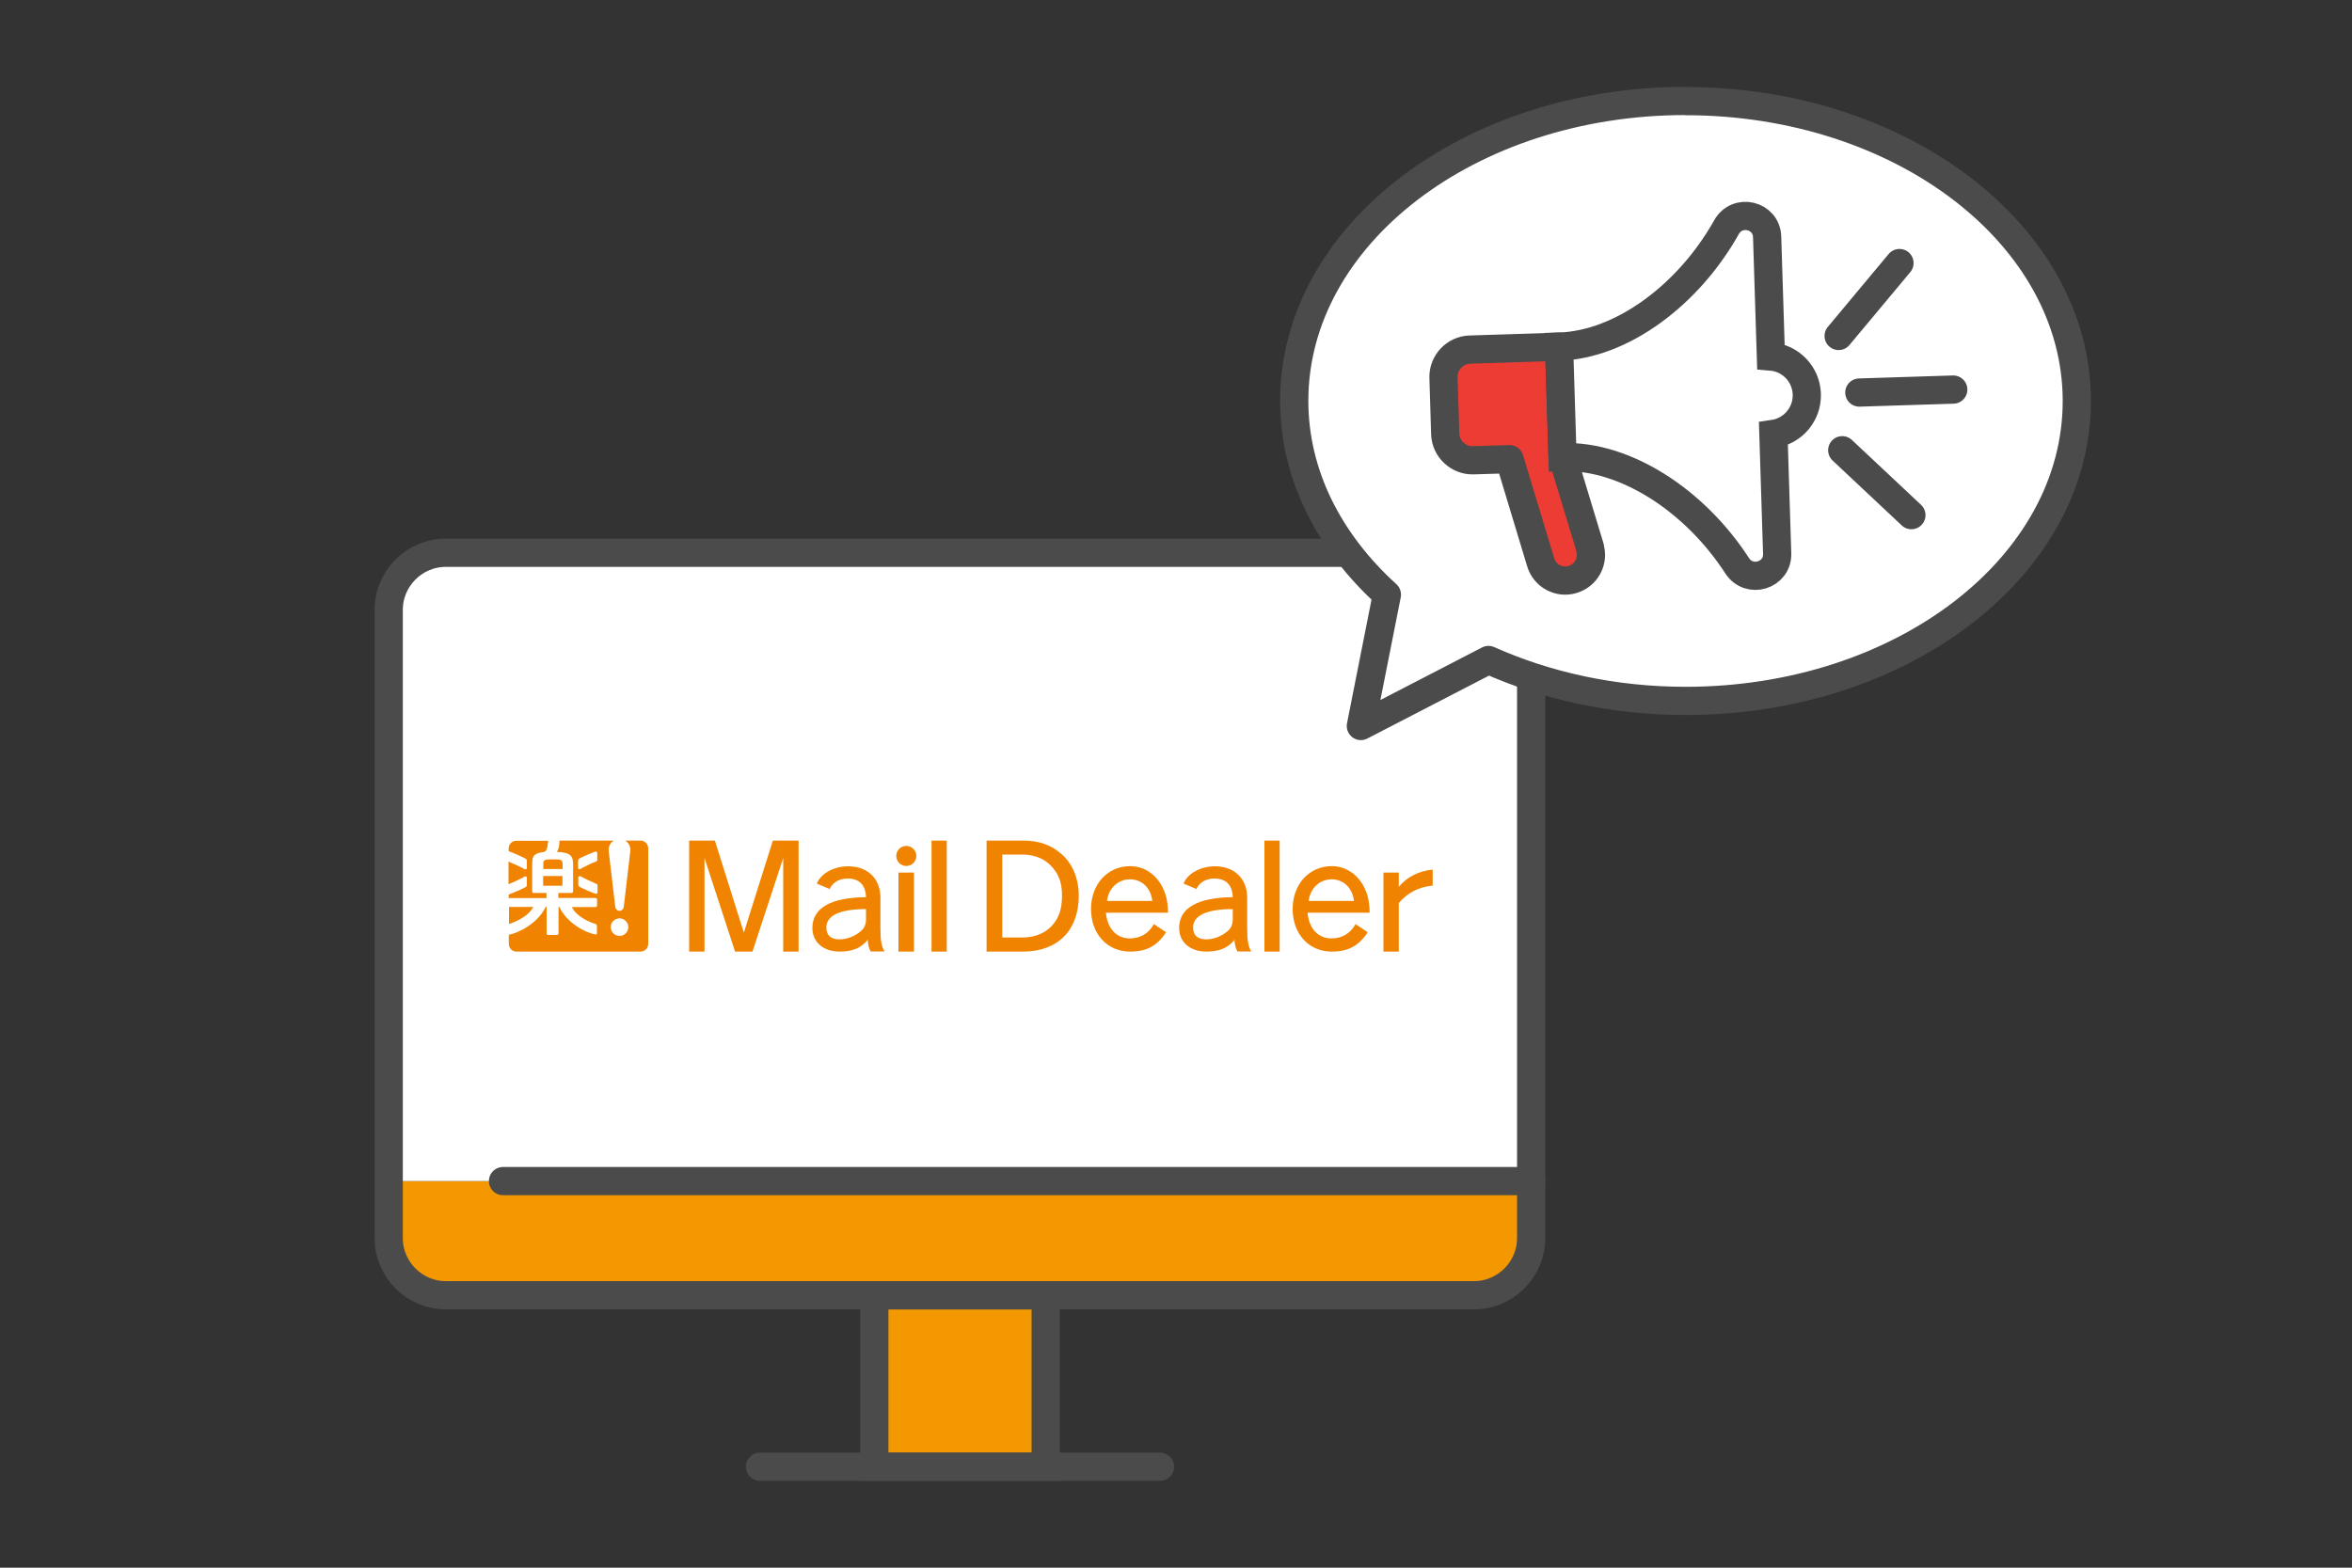 <?xml version="1.0" encoding="UTF-8"?><svg id="_データ" xmlns="http://www.w3.org/2000/svg" viewBox="0 0 150 100"><rect x="0" y="0" width="150" height="100" fill="#333333" stroke="none"/><defs><style>.cls-1{fill:#f08300;}.cls-1,.cls-2,.cls-3,.cls-4{stroke-width:0px;}.cls-5,.cls-6,.cls-7,.cls-8,.cls-9,.cls-10{stroke:#4b4b4b;stroke-width:1.8px;}.cls-5,.cls-6,.cls-4{fill:#fff;}.cls-5,.cls-8,.cls-9,.cls-10{stroke-miterlimit:10;}.cls-6,.cls-7{stroke-linejoin:round;}.cls-6,.cls-7,.cls-10{stroke-linecap:round;}.cls-7{fill:#ed3c34;}.cls-2,.cls-9,.cls-10{fill:none;}.cls-3,.cls-8{fill:#f39800;}</style></defs><rect class="cls-2" x="0" width="150" height="100"/><path class="cls-3" d="m97.66,75.34v3.64c0,2-1.64,3.64-3.64,3.64H28.43c-2,0-3.64-1.64-3.64-3.64v-3.64h72.87Z"/><path class="cls-4" d="m97.66,75.34H24.79v-36.44c0-2,1.64-3.64,3.64-3.64h65.58c2,0,3.64,1.64,3.64,3.64v36.44Z"/><rect class="cls-8" x="55.76" y="82.63" width="10.93" height="10.93"/><line class="cls-10" x1="48.47" y1="93.56" x2="73.98" y2="93.56"/><line class="cls-10" x1="32.08" y1="75.34" x2="97.66" y2="75.34"/><path class="cls-9" d="m94.02,35.26H28.43c-2,0-3.64,1.64-3.64,3.64v40.08c0,2,1.64,3.64,3.64,3.64h65.58c2,0,3.64-1.64,3.64-3.64v-40.08c0-2-1.64-3.64-3.64-3.64Z"/><path class="cls-1" d="m34.64,56.5h1.23v-.62h-1.23v.62Zm.23.46h-.83c-.05,0-.1-.04-.1-.1v-1.75c0-.21.02-.45.15-.56.21-.2.53-.16.66-.23.14-.08.18-.35.21-.69h-2.03c-.27,0-.49.22-.49.49v.18c.16.04.92.37,1.09.48.05.03.07.08.07.14v.45c0,.05-.06.11-.13.08-.2-.12-.83-.41-1.04-.49v1.44c.21-.07.84-.37,1.04-.49.06-.04.13.02.13.08v.45c0,.06-.02.11-.07.14-.17.11-.93.43-1.09.48v.23h2.41v-.32Zm1-1.91c0-.18-.14-.23-.34-.23h-.54c-.2,0-.34.06-.34.23v.38h1.23v-.38Zm-1.86,2.8h-1.55v1.09c.24-.07,1.22-.43,1.55-1.09Zm6.84-4.23h-.97c.19.12.32.34.32.58,0,.03,0,.06,0,.08l-.42,3.58c-.02.13-.13.24-.27.24s-.25-.11-.27-.24l-.42-3.58s0-.05,0-.08c0-.25.13-.46.32-.58h-3.46c0,.39-.08.61-.17.72.87.04,1.04.24,1.04.81v1.71c0,.05-.04.1-.1.1h-.84v.32h2.37c.05,0,.1.04.1.1v.38c0,.05-.04.1-.1.1h-1.51c.33.67,1.27,1.01,1.5,1.07.07.02.1.09.1.14v.48s-.02.07-.09.06c-.6-.1-1.81-.7-2.31-1.76h-.05v1.69c0,.05-.04.1-.1.1h-.56c-.05,0-.1-.04-.1-.1v-1.69h-.06c-.5,1.06-1.75,1.67-2.35,1.78v.58c0,.27.22.49.49.49h7.91c.27,0,.49-.22.49-.49v-6.1c0-.27-.22-.49-.49-.49Zm-2.75,3.3c0,.07-.05.1-.11.09-.11-.02-.87-.34-1.04-.45-.05-.03-.07-.08-.07-.14v-.45c0-.05.06-.11.13-.08.21.12.82.41,1,.48.07.02.1.05.1.12v.43Zm0-2.08c0,.06-.03.09-.1.12-.18.06-.8.35-1,.48-.06.04-.13-.02-.13-.08v-.45c0-.06.02-.11.07-.14.18-.11.94-.43,1.04-.45.06,0,.11.03.11.09v.43Zm1.41,4.86c-.31,0-.56-.25-.56-.56s.25-.56.56-.56.56.25.56.56-.25.56-.56.56Z"/><path class="cls-1" d="m45.59,53.62l1.85,5.87,1.85-5.87h1.64v7.08h-.98v-5.97l-1.96,5.97h-1.11l-1.95-5.97v5.97h-.98v-7.08h1.64Z"/><path class="cls-1" d="m60.38,53.62v7.08h-.97v-7.08h.97Z"/><rect class="cls-1" x="57.3" y="55.66" width=".99" height="5.04"/><circle class="cls-1" cx="57.8" cy="54.6" r=".64"/><path class="cls-1" d="m52.09,56.37c.25-.65,1.09-1.11,2-1.11,1.25,0,2.06.79,2.06,2v1.99c0,.79.08,1.14.26,1.44h-.88c-.09-.13-.2-.47-.18-.75-.46.58-1.07.76-1.8.76-1.04,0-1.74-.6-1.74-1.51,0-1.27,1.18-1.94,3.42-1.96-.02-.77-.43-1.19-1.16-1.19-.54,0-.96.24-1.16.67l-.82-.35Zm3.14,1.62c-1.63,0-2.53.39-2.53,1.17,0,.51.29.76.85.76.47,0,.98-.2,1.37-.54.2-.18.31-.42.31-.72v-.67Z"/><path class="cls-1" d="m65.25,53.62c1.01,0,1.77.27,2.45.86.7.61,1.1,1.57,1.1,2.66,0,2.21-1.35,3.56-3.55,3.56h-2.33v-7.08h2.33Zm-1.32,6.18h1.31c.72,0,1.38-.26,1.81-.71.48-.51.68-1.08.68-1.96s-.23-1.44-.77-1.97c-.43-.42-1.05-.65-1.75-.65h-1.29v5.29Z"/><path class="cls-1" d="m74.37,59.46c-.56.87-1.24,1.24-2.3,1.24-1.46,0-2.49-1.13-2.49-2.72s1.07-2.73,2.49-2.73c.82,0,1.53.43,1.98,1.18.3.52.43,1.03.44,1.79h-3.96c.09,1.01.67,1.64,1.53,1.64.67,0,1.2-.32,1.53-.91l.77.51Zm-.88-1.99c-.09-.82-.66-1.38-1.42-1.38s-1.37.56-1.47,1.38h2.89Z"/><path class="cls-1" d="m81.61,53.62v7.08h-.97v-7.08h.97Z"/><path class="cls-1" d="m87.23,59.46c-.56.87-1.24,1.24-2.3,1.24-1.46,0-2.49-1.13-2.49-2.72s1.07-2.73,2.49-2.73c.82,0,1.53.43,1.98,1.18.3.52.43,1.03.44,1.79h-3.96c.09,1.01.67,1.64,1.53,1.64.67,0,1.2-.32,1.53-.91l.77.51Zm-.88-1.99c-.09-.82-.66-1.38-1.42-1.38s-1.37.56-1.47,1.38h2.89Z"/><path class="cls-1" d="m89.21,56.57c.5-.62,1.29-1.02,2.16-1.1v1.02c-.87.08-1.6.45-2.16,1.11v3.1h-.98v-5.04h.98v.9Z"/><path class="cls-1" d="m75.48,56.37c.25-.65,1.09-1.11,2-1.11,1.25,0,2.06.79,2.06,2v1.99c0,.79.08,1.14.26,1.44h-.88c-.09-.13-.2-.47-.18-.75-.46.58-1.07.76-1.8.76-1.04,0-1.74-.6-1.74-1.51,0-1.27,1.18-1.94,3.42-1.96-.02-.77-.43-1.19-1.16-1.19-.54,0-.96.24-1.16.67l-.82-.35Zm3.14,1.62c-1.63,0-2.53.39-2.53,1.17,0,.51.29.76.85.76.47,0,.98-.2,1.37-.54.2-.18.31-.42.31-.72v-.67Z"/><path class="cls-6" d="m107.49,6.44c-13.78,0-24.95,8.56-24.95,19.13,0,4.71,2.23,9.02,5.91,12.36l-1.66,8.38,8.14-4.21c3.69,1.65,7.98,2.61,12.57,2.61,13.78,0,24.95-8.56,24.95-19.13s-11.17-19.13-24.95-19.13Z"/><path class="cls-7" d="m101.4,34.91l-1.74-5.74-.23-7.05-5.69.18c-.95.03-1.71.84-1.68,1.79l.11,3.59c.03.95.84,1.71,1.79,1.68l2.31-.07,1.99,6.58c.26.87,1.18,1.36,2.04,1.09.87-.26,1.36-1.18,1.09-2.04Z"/><path class="cls-5" d="m115.23,25.14c-.04-1.28-1.04-2.3-2.29-2.4l-.24-7.63c-.04-1.4-1.9-1.85-2.59-.62-2.43,4.33-6.69,7.5-10.68,7.62l.22,7.05c3.99-.13,8.44,2.76,11.14,6.93.77,1.18,2.59.62,2.55-.78l-.24-7.63c1.24-.18,2.17-1.26,2.13-2.54Z"/><line class="cls-6" x1="117.26" y1="21.43" x2="121.14" y2="16.78"/><line class="cls-6" x1="118.58" y1="25.04" x2="124.57" y2="24.85"/><line class="cls-6" x1="117.49" y1="28.72" x2="121.9" y2="32.86"/></svg>